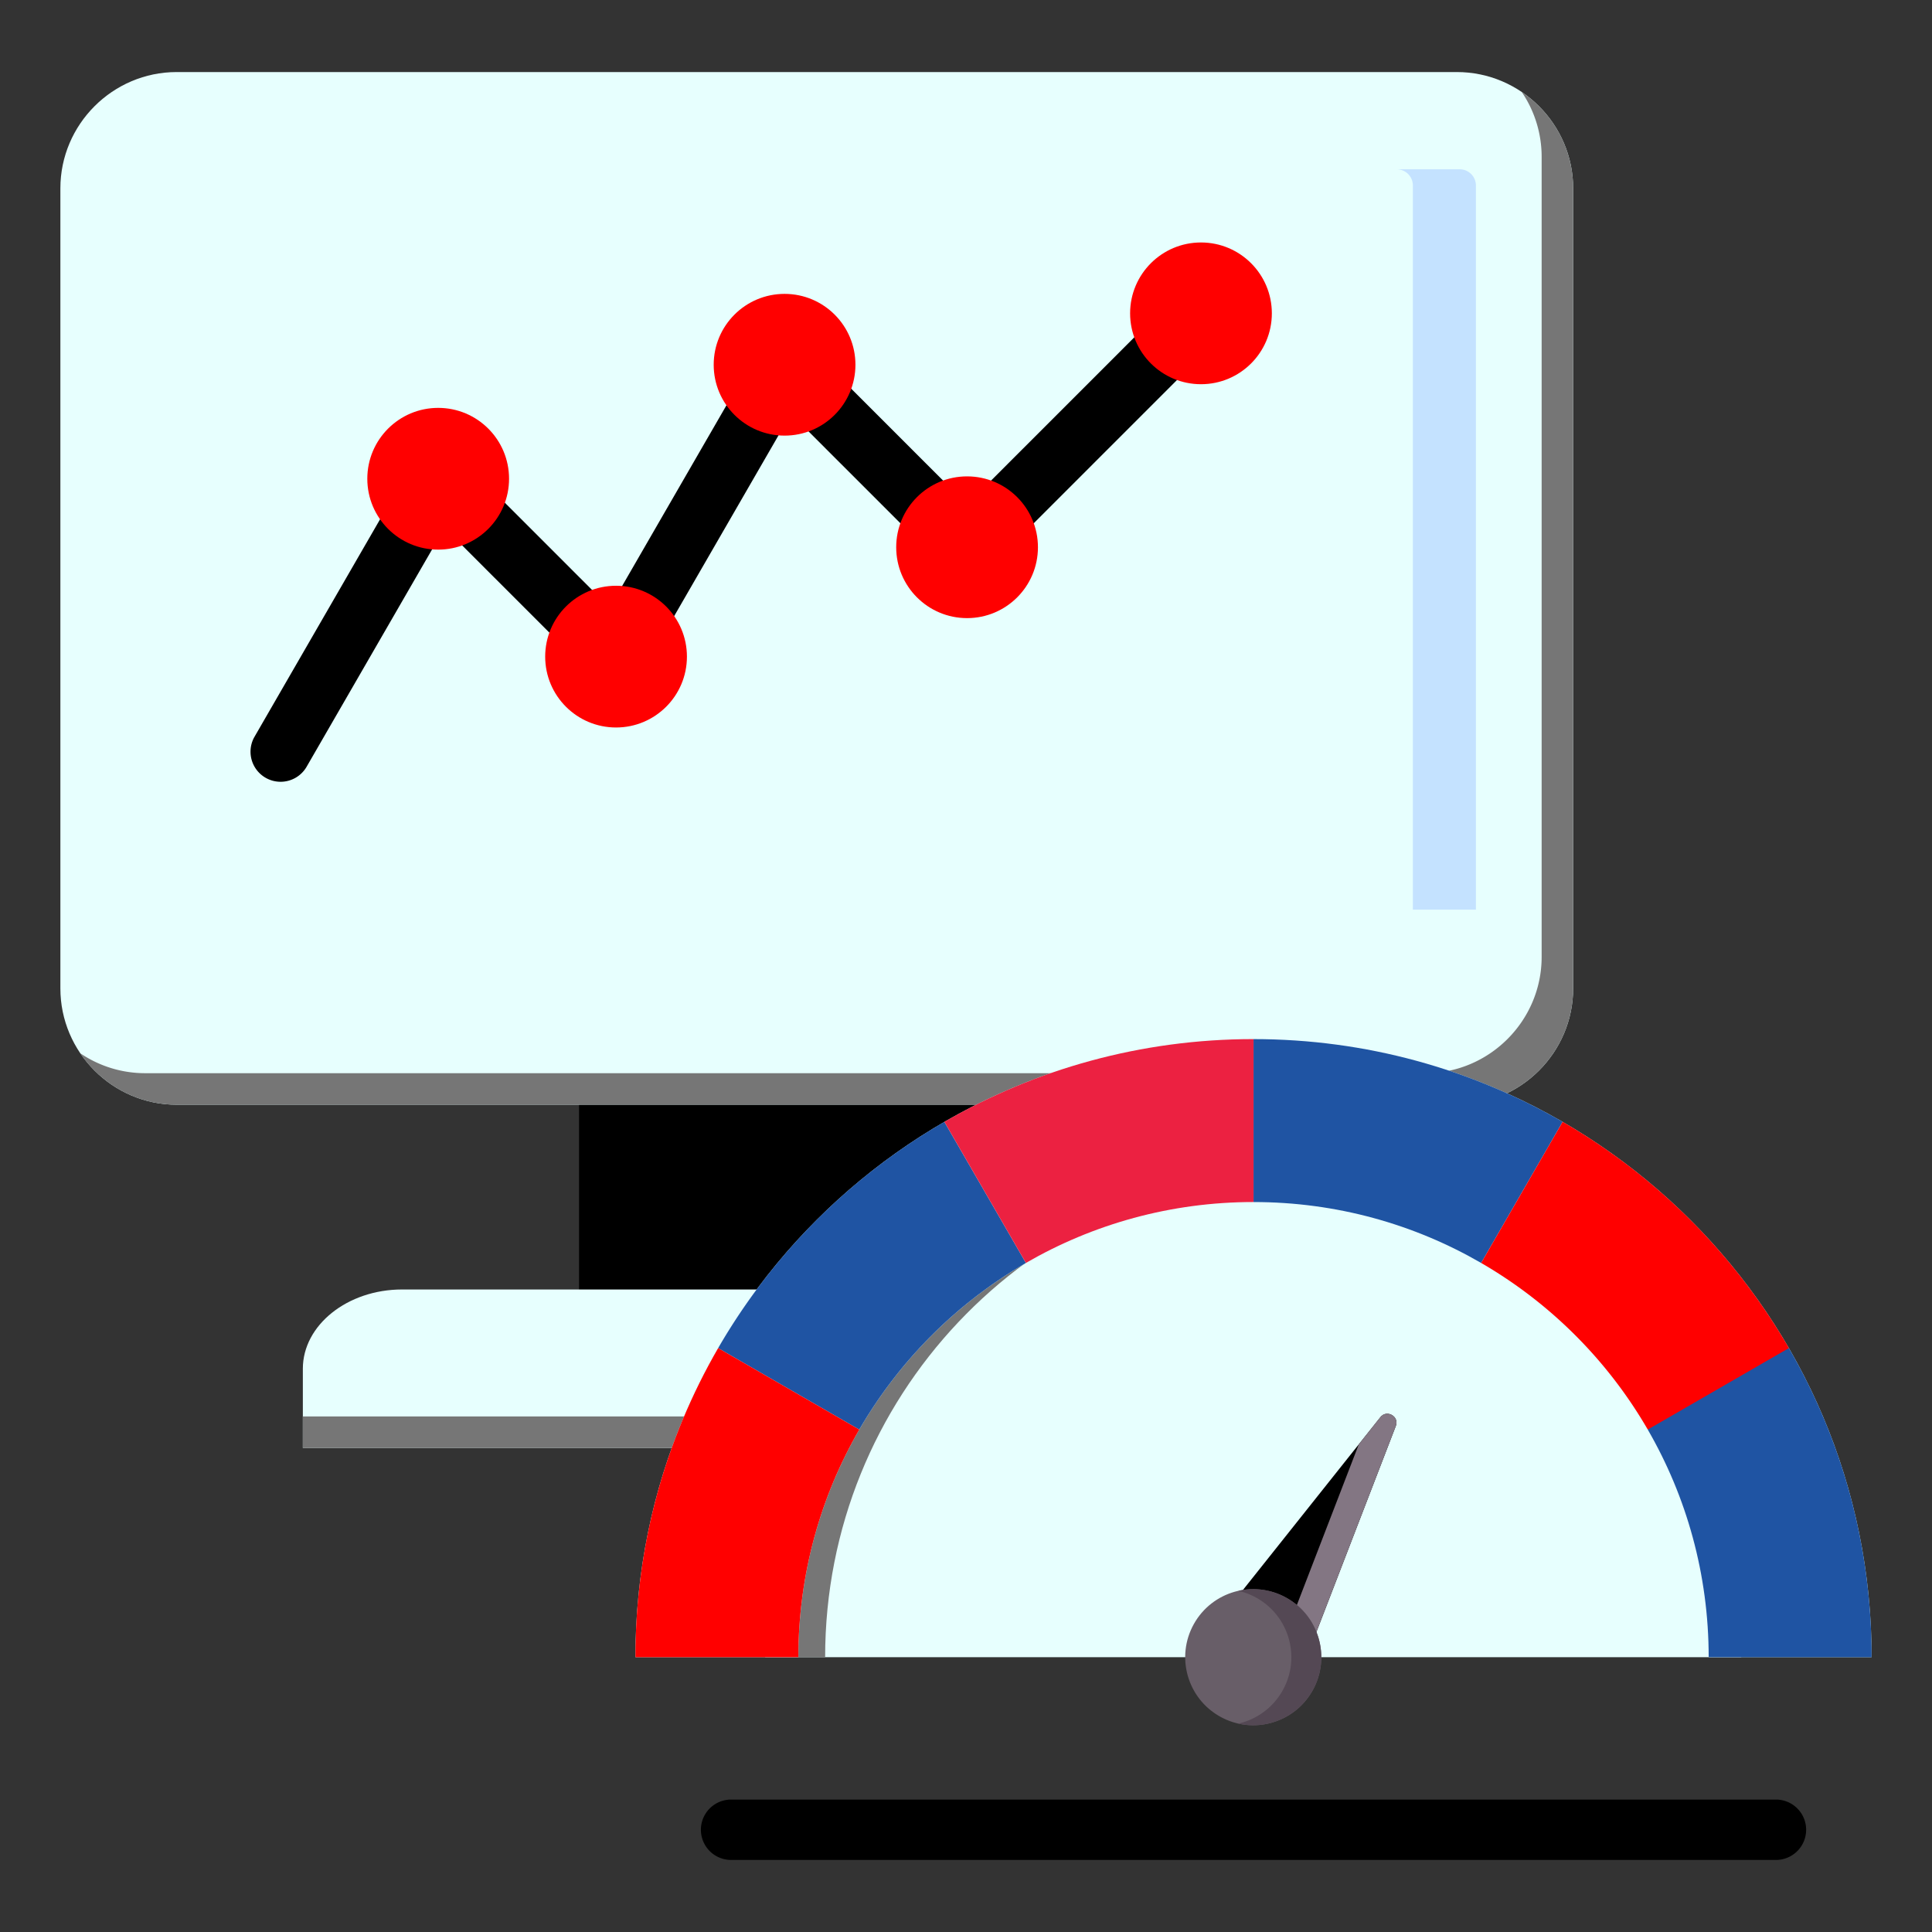 <svg xmlns="http://www.w3.org/2000/svg" version="1.1" xmlns:xlink="http://www.w3.org/1999/xlink" width="512" height="512" x="0" y="0" viewBox="0 0 512 512" style="enable-background:new 0 0 512 512" xml:space="preserve" class=""><rect x="0" y="0" width="512" height="512" fill="#333333" stroke="none"/><g><g fill-rule="evenodd" clip-rule="evenodd"><path fill="#000000" d="M153.454 281.358h125.998v71.768H153.454z" opacity="1" data-original="#a79ba7" class=""></path><path fill="#837683" d="M269.68 281.358h9.771v71.768h-9.771z" opacity="1" data-original="#837683" class=""></path><path fill="#e7fffe" d="M80.259 383.725h272.387v-21c0-11.55-11.827-20.999-26.283-20.999H106.541c-14.456 0-26.283 9.449-26.283 20.999v21z" opacity="1" data-original="#eceff1" class=""></path><path fill="#767676" d="M80.259 383.725h272.387v-21c0-6.864-4.177-12.986-10.601-16.824 1.444 2.595 2.249 5.461 2.249 8.472v21H80.259z" opacity="1" data-original="#d1d1d6" class=""></path><path fill="#e7fffe" d="M46.821 19.095h339.263c16.951 0 30.82 13.869 30.82 30.82V261.94c0 16.951-13.869 30.82-30.82 30.82H46.821c-16.951 0-30.82-13.869-30.82-30.82V49.915c0-16.951 13.869-30.82 30.82-30.82z" opacity="1" data-original="#eceff1" class=""></path><path fill="#767676" d="M403.275 24.371c8.207 5.552 13.628 14.945 13.628 25.544V261.94c0 16.951-13.869 30.82-30.82 30.82H46.821c-10.598 0-19.991-5.421-25.543-13.628a30.593 30.593 0 0 0 17.191 5.276h339.263c16.951 0 30.82-13.869 30.82-30.82V41.562a30.601 30.601 0 0 0-5.277-17.191z" opacity="1" data-original="#d1d1d6" class=""></path><path fill="#e7fffe" d="M46.048 44.867h340.809a4.287 4.287 0 0 1 4.274 4.274v191.926H41.774V49.141a4.287 4.287 0 0 1 4.274-4.274z" opacity="1" data-original="#d8ecfe" class=""></path><path fill="#c4e2ff" d="M370.152 44.867h16.705a4.287 4.287 0 0 1 4.274 4.274v191.926h-16.705V49.141a4.286 4.286 0 0 0-4.274-4.274z" opacity="1" data-original="#c4e2ff" class=""></path><path fill="#000000" d="M193.747 492.905a8 8 0 0 1 0-16h276.898a8 8 0 0 1 0 16zM81.188 203.314a7.967 7.967 0 0 1-13.813-7.937l41.841-72.471a7.967 7.967 0 0 1 12.54-1.665l.023-.023 39.792 39.792 39.442-68.316a7.967 7.967 0 0 1 12.539-1.665l.023-.023 42.708 42.708 57.689-57.689a7.998 7.998 0 0 1 11.312 0 7.998 7.998 0 0 1 0 11.312l-63.345 63.345a7.998 7.998 0 0 1-11.312 0l-41.018-41.018-39.074 67.678a7.998 7.998 0 0 1-12.93 2.325l-39.792-39.792z" opacity="1" data-original="#a79ba7" class=""></path><g fill="#6cf5c2"><circle cx="116.123" cy="126.874" r="18.782" fill="#ff0000" opacity="1" data-original="#6cf5c2" class=""></circle><circle cx="163.261" cy="174.012" r="18.782" fill="#ff0000" opacity="1" data-original="#6cf5c2" class=""></circle><circle cx="207.919" cy="96.663" r="18.782" fill="#ff0000" opacity="1" data-original="#6cf5c2" class=""></circle><circle cx="318.272" cy="83.039" r="18.782" fill="#ff0000" opacity="1" data-original="#6cf5c2" class=""></circle><circle cx="256.284" cy="145.027" r="18.782" fill="#ff0000" opacity="1" data-original="#6cf5c2" class=""></circle></g><path fill="#e7fffe" d="M202.794 439.176h258.66c0-71.427-57.903-129.33-129.33-129.33s-129.33 57.903-129.33 129.33z" opacity="1" data-original="#eceff1" class=""></path><path fill="#767676" d="M202.794 439.176h15.877c0-68.761 53.663-124.978 121.391-129.08-2.627-.159-5.272-.25-7.939-.25-71.426 0-129.329 57.903-129.329 129.33z" opacity="1" data-original="#d1d1d6" class=""></path><path fill="#e7fffe" d="M452.818 439.176h43.18c0-90.465-73.337-163.802-163.803-163.802-90.465 0-163.803 73.337-163.803 163.802h43.18c0-66.618 54.005-120.622 120.622-120.622 66.62 0 120.624 54.004 120.624 120.622z" opacity="1" data-original="#d8ecfe" class=""></path><path fill="#1f54a3" d="M452.818 439.176c-.001-21.974-5.877-42.576-16.143-60.321l15.956-23.379 21.444 1.784c13.942 24.095 21.923 52.074 21.923 81.916z" opacity="1" data-original="#fd4755" class=""></path><path fill="#1f54a3" d="M392.516 334.696c-17.745-10.266-38.347-16.142-60.321-16.142v-43.18c29.84 0 57.817 7.979 81.914 21.921z" opacity="1" data-original="#ffd064" class=""></path><path fill="#1f54a3" d="m227.716 378.854-37.401-21.594a164.603 164.603 0 0 1 59.952-59.957l21.605 37.394a121.228 121.228 0 0 0-44.156 44.157z" opacity="1" data-original="#00e499" class=""></path><path fill="#ff0000" d="M211.573 439.173c.001-21.974 5.877-42.576 16.143-60.319l-37.402-21.593c-13.941 24.095-21.921 52.072-21.921 81.912z" opacity="1" data-original="#6cf5c2" class=""></path><path fill="#ec2141" d="M271.877 334.693c17.744-10.266 38.346-16.142 60.32-16.142v-43.18c-29.846 0-57.827 7.982-81.926 21.928z" opacity="1" data-original="#ffe177" class=""></path><path fill="#ff0000" d="M436.674 378.852a121.198 121.198 0 0 0-44.154-44.156l21.592-37.402a164.613 164.613 0 0 1 59.964 59.963z" opacity="1" data-original="#fe646f" class=""></path><path fill="#000000" d="m369.911 377.897-26.202 67.968-23.17-13.378 45.286-56.929c1.683-2.115 5.058-.183 4.086 2.339z" opacity="1" data-original="#a79ba7" class=""></path><path fill="#837683" d="m369.911 377.897-26.202 67.968-6.493-3.749 22.883-59.36 5.726-7.198c1.683-2.115 5.058-.183 4.086 2.339z" opacity="1" data-original="#837683" class=""></path><path fill="#685e68" d="M340.899 423.425c8.699 4.846 11.823 15.827 6.977 24.527-4.846 8.699-15.827 11.823-24.527 6.977s-11.823-15.827-6.977-24.527c4.847-8.7 15.828-11.823 24.527-6.977z" opacity="1" data-original="#685e68" class=""></path><path fill="#544854" d="M340.899 423.425c8.699 4.846 11.823 15.827 6.977 24.526-3.987 7.158-12.126 10.539-19.731 8.815a17.984 17.984 0 0 0 11.793-8.815c4.846-8.699 1.723-19.68-6.977-24.526a18.014 18.014 0 0 0-4.795-1.838 17.958 17.958 0 0 1 12.733 1.838z" opacity="1" data-original="#544854" class=""></path></g></g></svg>